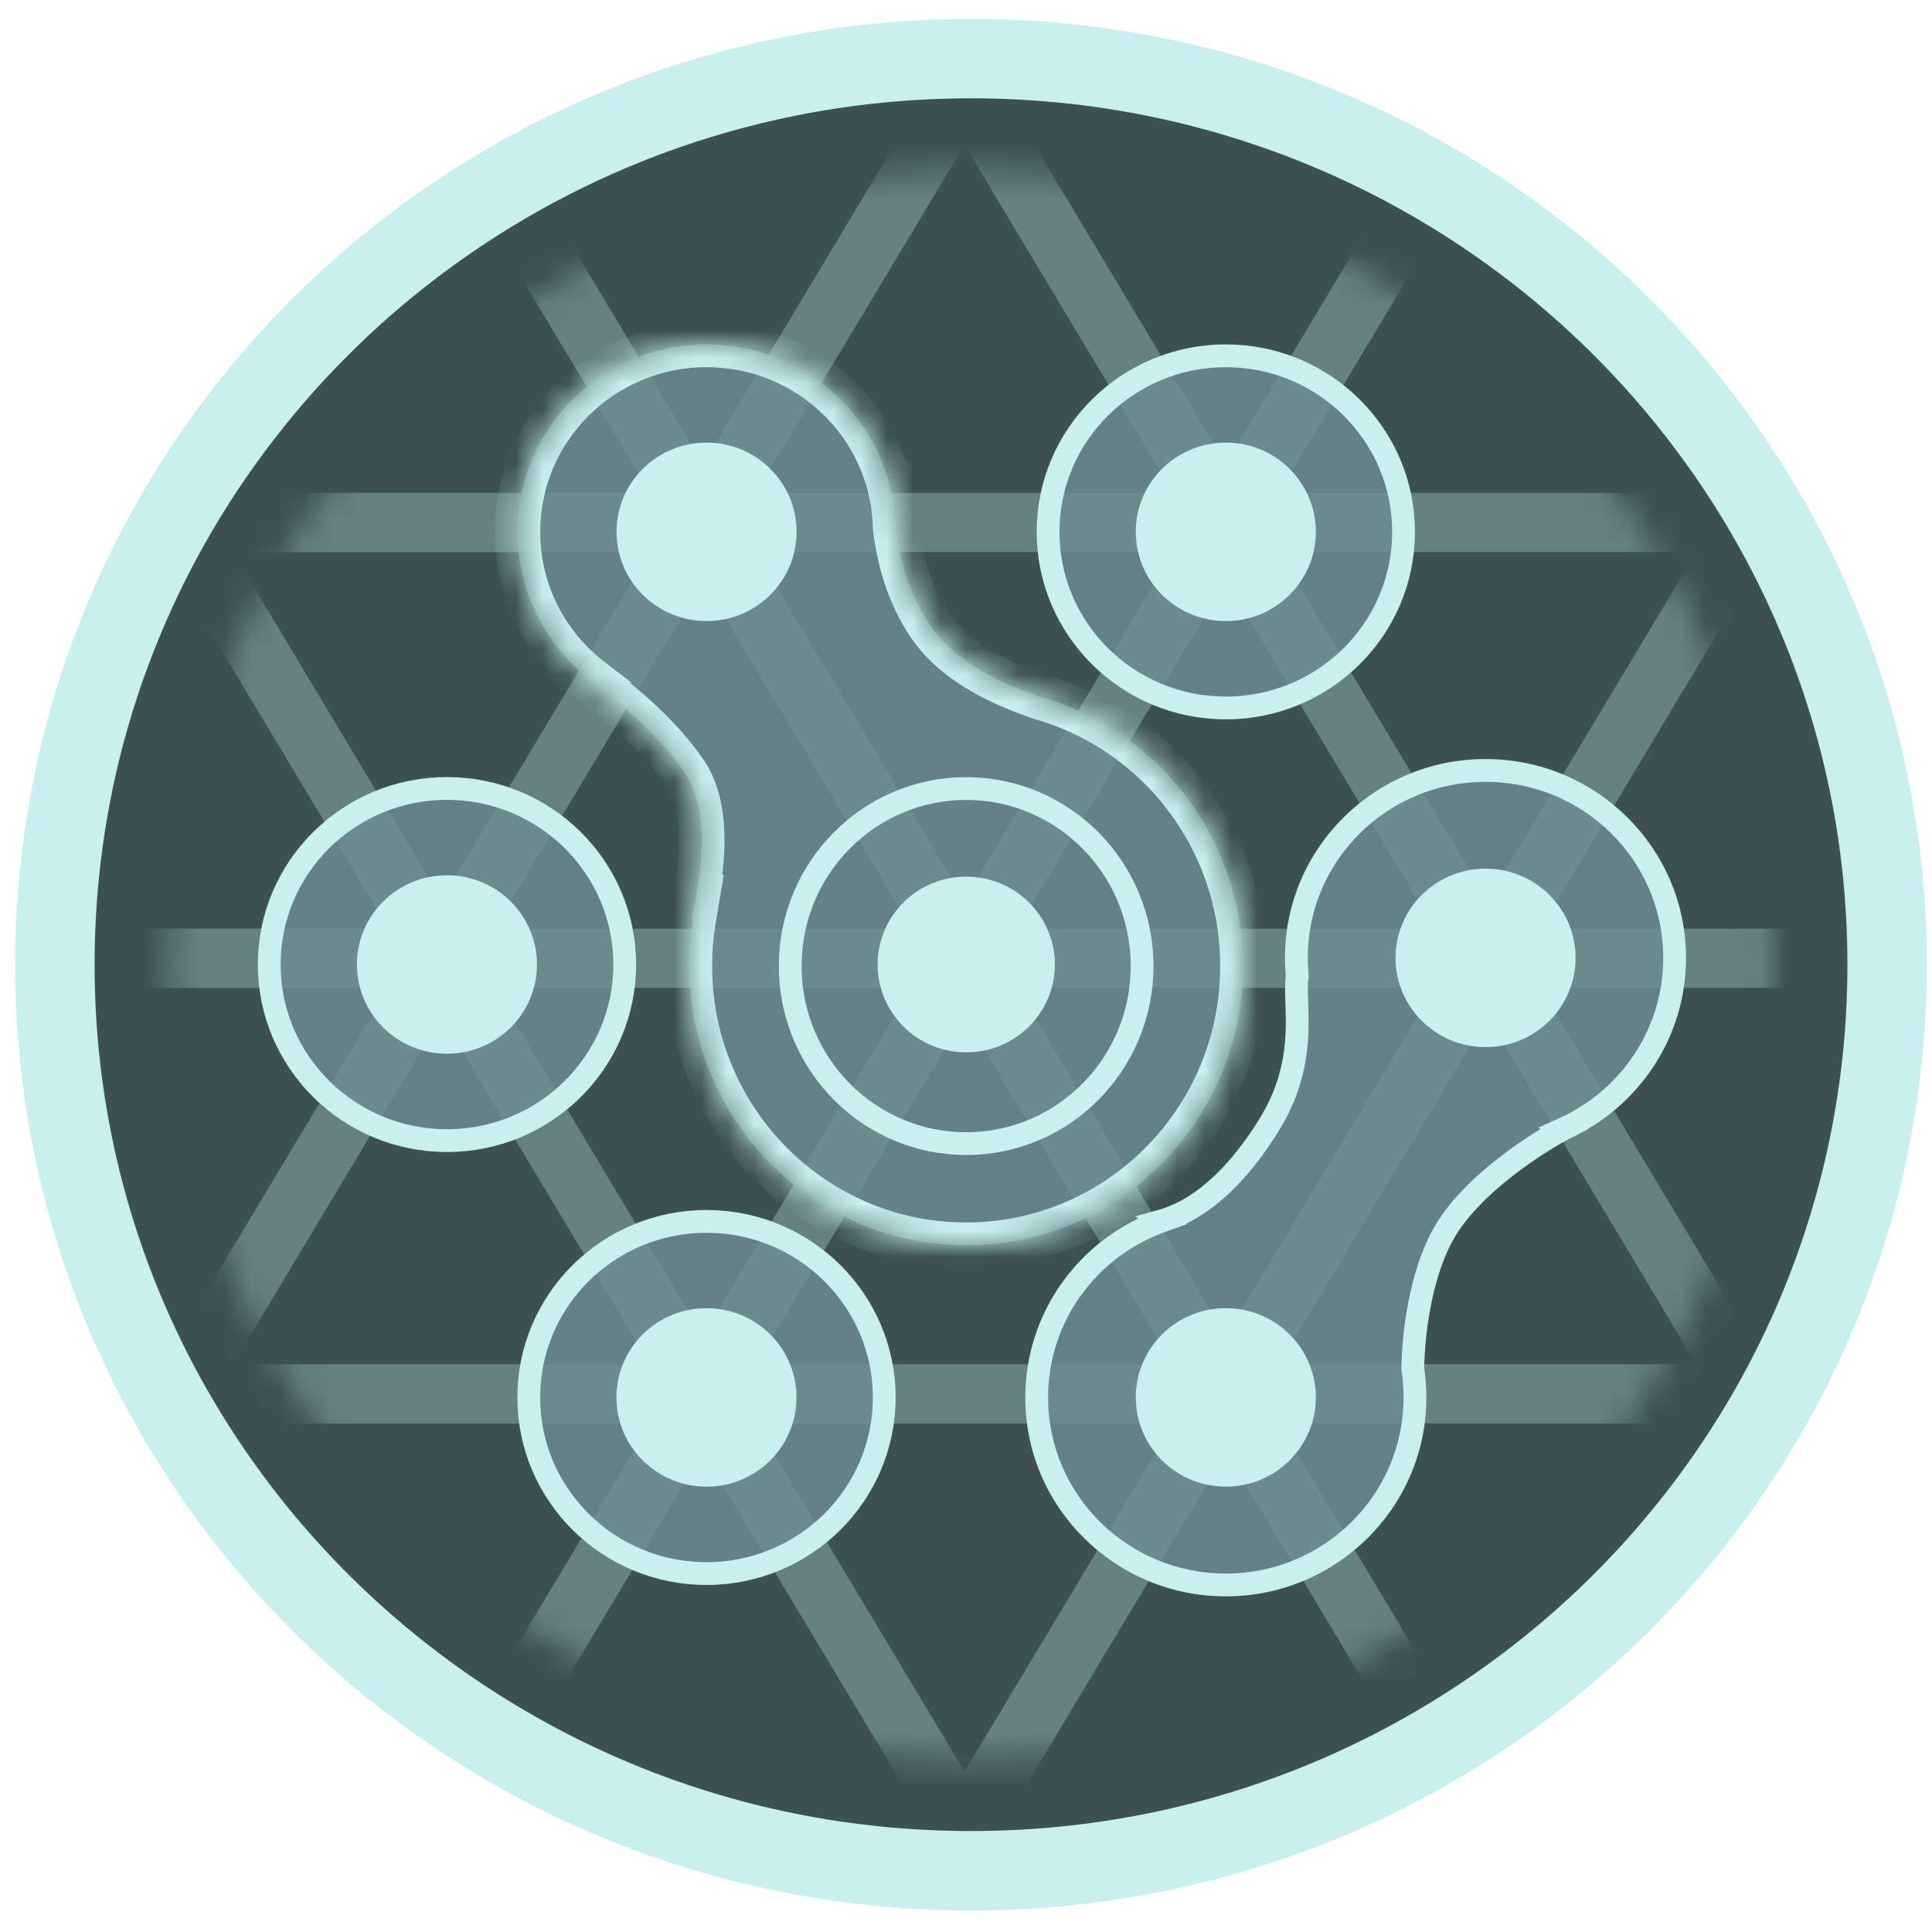 <svg width="73" height="73" viewBox="0 0 73 73" fill="none" xmlns="http://www.w3.org/2000/svg">
<path d="M71.304 36.45C71.304 55.343 55.822 70.685 36.689 70.685C17.557 70.685 2.074 55.343 2.074 36.45C2.074 17.558 17.557 2.215 36.689 2.215C55.822 2.215 71.304 17.558 71.304 36.45Z" fill="#3D5154" stroke="#C7F0EE" stroke-width="3"/>
<g opacity="0.3">
<mask id="mask0_665279_7770" style="mask-type:alpha" maskUnits="userSpaceOnUse" x="6" y="6" width="62" height="61">
<path d="M65.8 36.455C65.8 52.365 52.778 65.281 36.692 65.281C20.605 65.281 7.583 52.365 7.583 36.455C7.583 20.546 20.605 7.63 36.692 7.63C52.778 7.63 65.8 20.546 65.8 36.455Z" fill="#C7F0EE" stroke="#061116" stroke-width="2.428"/>
</mask>
<g mask="url(#mask0_665279_7770)">
<path fill-rule="evenodd" clip-rule="evenodd" d="M46.326 18.624C46.73 18.624 47.103 18.834 47.307 19.174L57.189 35.641C57.396 35.986 57.399 36.414 57.196 36.761C56.993 37.109 56.617 37.323 56.208 37.323H36.444C36.036 37.323 35.659 37.109 35.456 36.761C35.253 36.414 35.256 35.986 35.463 35.641L45.345 19.174C45.55 18.834 45.923 18.624 46.326 18.624ZM38.435 35.091H54.218L46.326 21.941L38.435 35.091Z" fill="#C7F0EE"/>
<path fill-rule="evenodd" clip-rule="evenodd" d="M66.089 18.624C66.493 18.624 66.866 18.834 67.071 19.174L76.953 35.641C77.16 35.986 77.162 36.414 76.96 36.761C76.757 37.109 76.38 37.323 75.971 37.323H56.208C55.799 37.323 55.422 37.109 55.219 36.761C55.017 36.414 55.019 35.986 55.226 35.641L65.108 19.174C65.313 18.834 65.686 18.624 66.089 18.624ZM58.198 35.091H73.981L66.089 21.941L58.198 35.091Z" fill="#C7F0EE"/>
<path fill-rule="evenodd" clip-rule="evenodd" d="M26.562 18.624C26.965 18.624 27.338 18.834 27.543 19.174L37.425 35.641C37.632 35.986 37.634 36.414 37.432 36.761C37.229 37.109 36.852 37.323 36.444 37.323H16.68C16.271 37.323 15.894 37.109 15.691 36.761C15.489 36.414 15.491 35.986 15.698 35.641L25.58 19.174C25.785 18.834 26.158 18.624 26.562 18.624ZM18.67 35.091H34.453L26.562 21.941L18.67 35.091Z" fill="#C7F0EE"/>
<path fill-rule="evenodd" clip-rule="evenodd" d="M6.8 18.624C7.203 18.624 7.577 18.834 7.781 19.174L17.663 35.641C17.87 35.986 17.873 36.414 17.67 36.761C17.467 37.109 17.09 37.323 16.682 37.323H-3.082C-3.49 37.323 -3.867 37.109 -4.07 36.761C-4.273 36.414 -4.27 35.986 -4.063 35.641L5.819 19.174C6.023 18.834 6.397 18.624 6.8 18.624ZM-1.091 35.091H14.692L6.8 21.941L-1.091 35.091Z" fill="#C7F0EE"/>
<path fill-rule="evenodd" clip-rule="evenodd" d="M36.443 2.157C36.847 2.157 37.22 2.366 37.424 2.707L47.306 19.174C47.513 19.519 47.516 19.946 47.313 20.294C47.111 20.641 46.733 20.856 46.325 20.856H26.561C26.153 20.856 25.776 20.641 25.573 20.294C25.37 19.946 25.373 19.519 25.58 19.174L35.462 2.707C35.666 2.366 36.04 2.157 36.443 2.157ZM28.552 18.624H44.335L36.443 5.474L28.552 18.624Z" fill="#C7F0EE"/>
<path fill-rule="evenodd" clip-rule="evenodd" d="M56.213 70.255C55.81 70.255 55.437 70.046 55.232 69.705L45.35 53.238C45.143 52.893 45.141 52.465 45.343 52.118C45.546 51.77 45.923 51.556 46.331 51.556L66.095 51.556C66.504 51.556 66.881 51.77 67.083 52.118C67.286 52.465 67.284 52.893 67.076 53.238L57.195 69.705C56.99 70.046 56.617 70.255 56.213 70.255ZM64.105 53.788L48.322 53.788L56.213 66.938L64.105 53.788Z" fill="#C7F0EE"/>
<path fill-rule="evenodd" clip-rule="evenodd" d="M16.685 2.157C17.088 2.157 17.462 2.366 17.666 2.707L27.548 19.174C27.755 19.519 27.758 19.946 27.555 20.294C27.352 20.641 26.975 20.856 26.567 20.856H6.803C6.395 20.856 6.018 20.641 5.815 20.294C5.612 19.946 5.615 19.519 5.822 19.174L15.704 2.707C15.908 2.366 16.281 2.157 16.685 2.157ZM8.793 18.624H24.576L16.685 5.474L8.793 18.624Z" fill="#C7F0EE"/>
<path fill-rule="evenodd" clip-rule="evenodd" d="M16.681 70.255C16.277 70.255 15.904 70.046 15.699 69.705L5.818 53.238C5.61 52.893 5.608 52.465 5.811 52.118C6.013 51.77 6.39 51.556 6.799 51.556L26.562 51.556C26.971 51.556 27.348 51.77 27.551 52.118C27.753 52.465 27.751 52.893 27.544 53.238L17.662 69.705C17.457 70.046 17.084 70.255 16.681 70.255ZM24.572 53.788L8.789 53.788L16.681 66.938L24.572 53.788Z" fill="#C7F0EE"/>
<path fill-rule="evenodd" clip-rule="evenodd" d="M6.802 53.791C6.399 53.791 6.026 53.581 5.821 53.241L-4.061 36.773C-4.268 36.428 -4.27 36.001 -4.068 35.654C-3.865 35.306 -3.488 35.092 -3.079 35.092L16.684 35.092C17.093 35.092 17.47 35.306 17.672 35.654C17.875 36.001 17.873 36.428 17.666 36.773L7.784 53.241C7.579 53.581 7.206 53.791 6.802 53.791ZM14.694 37.324L-1.089 37.324L6.802 50.474L14.694 37.324Z" fill="#C7F0EE"/>
<path fill-rule="evenodd" clip-rule="evenodd" d="M16.678 35.09C17.082 35.09 17.455 35.3 17.66 35.64L27.542 52.108C27.749 52.453 27.751 52.88 27.549 53.227C27.346 53.575 26.969 53.789 26.56 53.789H6.797C6.388 53.789 6.011 53.575 5.808 53.227C5.606 52.88 5.608 52.453 5.815 52.108L15.697 35.64C15.902 35.3 16.275 35.09 16.678 35.09ZM8.787 51.557H24.57L16.678 38.407L8.787 51.557Z" fill="#C7F0EE"/>
<path fill-rule="evenodd" clip-rule="evenodd" d="M56.208 35.09C56.611 35.09 56.984 35.3 57.189 35.64L67.071 52.108C67.278 52.453 67.281 52.88 67.078 53.227C66.875 53.575 66.498 53.789 66.09 53.789H46.326C45.917 53.789 45.541 53.575 45.338 53.227C45.135 52.88 45.138 52.453 45.345 52.108L55.227 35.64C55.431 35.3 55.804 35.09 56.208 35.09ZM48.316 51.557H64.099L56.208 38.407L48.316 51.557Z" fill="#C7F0EE"/>
<path fill-rule="evenodd" clip-rule="evenodd" d="M56.208 2.157C56.611 2.157 56.984 2.366 57.189 2.707L67.071 19.174C67.278 19.519 67.281 19.946 67.078 20.294C66.875 20.641 66.498 20.856 66.09 20.856H46.326C45.917 20.856 45.541 20.641 45.338 20.294C45.135 19.946 45.138 19.519 45.345 19.174L55.227 2.707C55.431 2.366 55.804 2.157 56.208 2.157ZM48.316 18.624H64.099L56.208 5.474L48.316 18.624Z" fill="#C7F0EE"/>
<path fill-rule="evenodd" clip-rule="evenodd" d="M36.444 70.255C36.04 70.255 35.667 70.046 35.463 69.705L25.581 53.238C25.374 52.893 25.371 52.465 25.574 52.118C25.776 51.77 26.154 51.556 26.562 51.556L46.326 51.556C46.734 51.556 47.111 51.77 47.314 52.118C47.517 52.465 47.514 52.893 47.307 53.238L37.425 69.705C37.221 70.046 36.847 70.255 36.444 70.255ZM44.335 53.788L28.552 53.788L36.444 66.938L44.335 53.788Z" fill="#C7F0EE"/>
<path fill-rule="evenodd" clip-rule="evenodd" d="M36.443 35.09C36.847 35.09 37.22 35.3 37.424 35.64L47.306 52.108C47.513 52.453 47.516 52.88 47.313 53.227C47.111 53.575 46.733 53.789 46.325 53.789H26.561C26.153 53.789 25.776 53.575 25.573 53.227C25.37 52.88 25.373 52.453 25.58 52.108L35.462 35.64C35.666 35.3 36.04 35.09 36.443 35.09ZM28.552 51.557H44.335L36.443 38.407L28.552 51.557Z" fill="#C7F0EE"/>
<path fill-rule="evenodd" clip-rule="evenodd" d="M16.681 37.325C16.277 37.325 15.904 37.116 15.699 36.775L5.818 20.308C5.61 19.963 5.608 19.535 5.811 19.188C6.013 18.84 6.39 18.626 6.799 18.626L26.562 18.626C26.971 18.626 27.348 18.84 27.551 19.188C27.753 19.535 27.751 19.963 27.544 20.308L17.662 36.775C17.457 37.116 17.084 37.325 16.681 37.325ZM24.572 20.858L8.789 20.858L16.681 34.008L24.572 20.858Z" fill="#C7F0EE"/>
</g>
</g>
<path fill-rule="evenodd" clip-rule="evenodd" d="M59.07 42.653C61.55 41.542 63.276 39.068 63.276 36.194C63.276 32.282 60.076 29.111 56.129 29.111C52.182 29.111 48.983 32.282 48.983 36.194C48.983 36.429 48.994 36.661 49.017 36.89C48.973 37.151 48.985 37.489 48.998 37.89C49.037 39.019 49.094 40.649 47.97 42.474C46.359 45.093 44.799 45.877 43.899 46.127L43.907 46.133C41.146 47.113 39.171 49.729 39.171 52.803C39.171 56.716 42.37 59.887 46.317 59.887C50.264 59.887 53.464 56.716 53.464 52.803C53.464 52.435 53.436 52.074 53.381 51.721C53.4 50.406 53.661 48.266 54.488 46.718C55.556 44.716 58.326 43.046 59.08 42.659L59.07 42.653Z" fill="#6D8D92" fill-opacity="0.8"/>
<path d="M59.07 42.653L58.894 42.26L58.122 42.606L58.855 43.026L59.07 42.653ZM49.017 36.89L49.441 36.962L49.451 36.905L49.445 36.848L49.017 36.89ZM48.998 37.89L48.568 37.905V37.905L48.998 37.89ZM47.97 42.474L48.337 42.7V42.7L47.97 42.474ZM43.899 46.127L43.783 45.712L42.891 45.96L43.656 46.482L43.899 46.127ZM43.907 46.133L44.051 46.538L44.849 46.255L44.15 45.777L43.907 46.133ZM53.381 51.721L52.951 51.715L52.95 51.751L52.956 51.787L53.381 51.721ZM54.488 46.718L54.867 46.92V46.92L54.488 46.718ZM59.08 42.659L59.277 43.042L59.983 42.68L59.295 42.286L59.08 42.659ZM59.246 43.046C61.874 41.868 63.706 39.245 63.706 36.194H62.845C62.845 38.89 61.226 41.215 58.894 42.26L59.246 43.046ZM63.706 36.194C63.706 32.041 60.31 28.68 56.129 28.68V29.541C59.842 29.541 62.845 32.523 62.845 36.194H63.706ZM56.129 28.68C51.948 28.68 48.552 32.041 48.552 36.194H49.413C49.413 32.523 52.417 29.541 56.129 29.541V28.68ZM48.552 36.194C48.552 36.443 48.565 36.69 48.588 36.932L49.445 36.848C49.424 36.633 49.413 36.415 49.413 36.194H48.552ZM49.429 37.875C49.414 37.457 49.406 37.17 49.441 36.962L48.592 36.819C48.539 37.133 48.555 37.521 48.568 37.905L49.429 37.875ZM48.337 42.7C49.532 40.759 49.468 39.017 49.429 37.875L48.568 37.905C48.607 39.022 48.656 40.539 47.604 42.248L48.337 42.7ZM44.014 46.542C45.032 46.259 46.676 45.399 48.337 42.7L47.604 42.248C46.042 44.786 44.566 45.494 43.783 45.712L44.014 46.542ZM44.15 45.777L44.141 45.771L43.656 46.482L43.664 46.488L44.15 45.777ZM43.763 45.727C40.838 46.766 38.74 49.54 38.74 52.803H39.601C39.601 49.919 41.455 47.46 44.051 46.538L43.763 45.727ZM38.74 52.803C38.74 56.957 42.136 60.318 46.317 60.318V59.457C42.605 59.457 39.601 56.474 39.601 52.803H38.74ZM46.317 60.318C50.498 60.318 53.895 56.957 53.895 52.803H53.033C53.033 56.474 50.03 59.457 46.317 59.457V60.318ZM53.895 52.803C53.895 52.413 53.864 52.03 53.807 51.655L52.956 51.787C53.007 52.118 53.033 52.458 53.033 52.803H53.895ZM54.108 46.515C53.233 48.153 52.969 50.373 52.951 51.715L53.812 51.727C53.83 50.439 54.088 48.38 54.867 46.92L54.108 46.515ZM58.884 42.276C58.484 42.481 57.58 43.01 56.637 43.743C55.701 44.472 54.685 45.434 54.108 46.515L54.867 46.92C55.359 45.999 56.262 45.126 57.166 44.423C58.064 43.724 58.922 43.224 59.277 43.042L58.884 42.276ZM58.855 43.026L58.866 43.033L59.295 42.286L59.284 42.279L58.855 43.026Z" fill="#C7F0EE"/>
<path d="M53.033 20.097C53.033 23.768 50.03 26.75 46.317 26.75C42.605 26.75 39.601 23.768 39.601 20.097C39.601 16.426 42.605 13.444 46.317 13.444C50.03 13.444 53.033 16.426 53.033 20.097Z" fill="#6D8D92" fill-opacity="0.8" stroke="#C7F0EE" stroke-width="0.861"/>
<ellipse cx="46.317" cy="20.095" rx="3.402" ry="3.372" fill="#C7F0EE"/>
<ellipse cx="56.132" cy="36.193" rx="3.402" ry="3.372" fill="#C7F0EE"/>
<ellipse cx="46.317" cy="52.8" rx="3.402" ry="3.372" fill="#C7F0EE"/>
<path d="M23.605 36.445C23.605 40.116 20.602 43.098 16.889 43.098C13.177 43.098 10.173 40.116 10.173 36.445C10.173 32.774 13.177 29.792 16.889 29.792C20.602 29.792 23.605 32.774 23.605 36.445Z" fill="#6D8D92" fill-opacity="0.8" stroke="#C7F0EE" stroke-width="0.861"/>
<ellipse cx="16.888" cy="36.443" rx="3.402" ry="3.372" fill="#C7F0EE"/>
<mask id="path-26-inside-1_665279_7770" fill="white">
<path fill-rule="evenodd" clip-rule="evenodd" d="M35.167 23.659C34.311 22.425 33.97 21.024 33.842 19.921C33.836 19.661 33.815 19.405 33.781 19.153C33.774 18.987 33.772 18.834 33.772 18.698L33.712 18.735C33.072 15.474 30.175 13.013 26.698 13.013C22.751 13.013 19.551 16.185 19.551 20.097C19.551 22.38 20.641 24.411 22.333 25.706L22.301 25.726C23.334 26.501 24.771 27.617 25.857 29.167C26.958 30.739 26.398 33.444 26.145 34.669L26.124 34.769L26.193 34.728C26.096 35.305 26.046 35.898 26.046 36.503C26.046 42.329 30.729 47.051 36.505 47.051C42.282 47.051 46.965 42.329 46.965 36.503C46.965 31.651 43.717 27.564 39.293 26.334C38.059 25.895 36.196 25.142 35.167 23.659Z"/>
</mask>
<path fill-rule="evenodd" clip-rule="evenodd" d="M35.167 23.659C34.311 22.425 33.97 21.024 33.842 19.921C33.836 19.661 33.815 19.405 33.781 19.153C33.774 18.987 33.772 18.834 33.772 18.698L33.712 18.735C33.072 15.474 30.175 13.013 26.698 13.013C22.751 13.013 19.551 16.185 19.551 20.097C19.551 22.38 20.641 24.411 22.333 25.706L22.301 25.726C23.334 26.501 24.771 27.617 25.857 29.167C26.958 30.739 26.398 33.444 26.145 34.669L26.124 34.769L26.193 34.728C26.096 35.305 26.046 35.898 26.046 36.503C26.046 42.329 30.729 47.051 36.505 47.051C42.282 47.051 46.965 42.329 46.965 36.503C46.965 31.651 43.717 27.564 39.293 26.334C38.059 25.895 36.196 25.142 35.167 23.659Z" fill="#6D8D92" fill-opacity="0.8"/>
<path d="M33.842 19.921L32.981 19.942L32.982 19.981L32.987 20.02L33.842 19.921ZM35.167 23.659L35.874 23.168L35.167 23.659ZM33.781 19.153L32.921 19.19L32.923 19.229L32.928 19.268L33.781 19.153ZM33.772 18.698H34.633V17.161L33.322 17.964L33.772 18.698ZM33.712 18.735L32.867 18.901L33.106 20.116L34.162 19.469L33.712 18.735ZM22.333 25.706L22.782 26.44L23.852 25.785L22.856 25.023L22.333 25.706ZM22.301 25.726L21.851 24.991L20.77 25.654L21.784 26.415L22.301 25.726ZM25.857 29.167L25.151 29.661H25.151L25.857 29.167ZM26.145 34.669L25.302 34.494L25.302 34.495L26.145 34.669ZM26.124 34.769L25.281 34.595L24.886 36.508L26.565 35.509L26.124 34.769ZM26.193 34.728L27.043 34.87L27.351 33.036L25.753 33.988L26.193 34.728ZM39.293 26.334L39.005 27.145L39.033 27.155L39.062 27.163L39.293 26.334ZM32.987 20.02C33.124 21.203 33.493 22.758 34.459 24.15L35.874 23.168C35.128 22.093 34.816 20.845 34.697 19.822L32.987 20.02ZM32.928 19.268C32.958 19.489 32.976 19.714 32.981 19.942L34.703 19.9C34.696 19.609 34.673 19.321 34.635 19.038L32.928 19.268ZM32.91 18.698C32.91 18.846 32.913 19.011 32.921 19.19L34.642 19.116C34.635 18.963 34.633 18.823 34.633 18.698H32.91ZM34.162 19.469L34.221 19.432L33.322 17.964L33.262 18L34.162 19.469ZM26.698 13.874C29.76 13.874 32.305 16.041 32.867 18.901L34.557 18.569C33.837 14.907 30.589 12.152 26.698 12.152V13.874ZM20.412 20.097C20.412 16.667 23.219 13.874 26.698 13.874V12.152C22.282 12.152 18.69 15.702 18.69 20.097H20.412ZM22.856 25.023C21.366 23.882 20.412 22.099 20.412 20.097H18.69C18.69 22.661 19.915 24.939 21.809 26.39L22.856 25.023ZM22.751 26.46L22.782 26.44L21.883 24.972L21.851 24.991L22.751 26.46ZM26.562 28.673C25.391 27.001 23.855 25.815 22.817 25.037L21.784 26.415C22.814 27.187 24.151 28.233 25.151 29.661L26.562 28.673ZM26.988 34.843C27.114 34.234 27.333 33.185 27.369 32.076C27.405 30.991 27.275 29.69 26.562 28.673L25.151 29.661C25.54 30.215 25.68 31.053 25.648 32.019C25.617 32.962 25.429 33.878 25.302 34.494L26.988 34.843ZM26.968 34.943L26.988 34.843L25.302 34.495L25.281 34.595L26.968 34.943ZM25.753 33.988L25.684 34.029L26.565 35.509L26.634 35.468L25.753 33.988ZM26.907 36.503C26.907 35.946 26.953 35.401 27.043 34.87L25.344 34.585C25.239 35.209 25.185 35.85 25.185 36.503H26.907ZM36.505 46.19C31.211 46.19 26.907 41.86 26.907 36.503H25.185C25.185 42.797 30.246 47.913 36.505 47.913V46.19ZM46.104 36.503C46.104 41.86 41.8 46.19 36.505 46.19V47.913C42.764 47.913 47.826 42.797 47.826 36.503H46.104ZM39.062 27.163C43.119 28.291 46.104 32.043 46.104 36.503H47.826C47.826 31.259 44.314 26.837 39.524 25.504L39.062 27.163ZM34.459 24.15C35.663 25.885 37.783 26.711 39.005 27.145L39.581 25.522C38.336 25.08 36.728 24.399 35.874 23.168L34.459 24.15Z" fill="#C7F0EE" mask="url(#path-26-inside-1_665279_7770)"/>
<ellipse cx="26.697" cy="20.095" rx="3.402" ry="3.372" fill="#C7F0EE"/>
<path d="M33.411 52.804C33.411 56.475 30.408 59.457 26.695 59.457C22.982 59.457 19.979 56.475 19.979 52.804C19.979 49.133 22.982 46.15 26.695 46.15C30.408 46.15 33.411 49.133 33.411 52.804Z" fill="#6D8D92" fill-opacity="0.8" stroke="#C7F0EE" stroke-width="0.861"/>
<ellipse cx="26.694" cy="52.801" rx="3.402" ry="3.372" fill="#C7F0EE"/>
<path d="M43.154 36.503C43.154 40.211 40.175 43.211 36.506 43.211C32.838 43.211 29.858 40.211 29.858 36.503C29.858 32.795 32.838 29.795 36.506 29.795C40.175 29.795 43.154 32.795 43.154 36.503Z" stroke="#C7F0EE" stroke-width="0.861"/>
<ellipse cx="36.509" cy="36.443" rx="3.349" ry="3.32" fill="#C7F0EE"/>
</svg>
